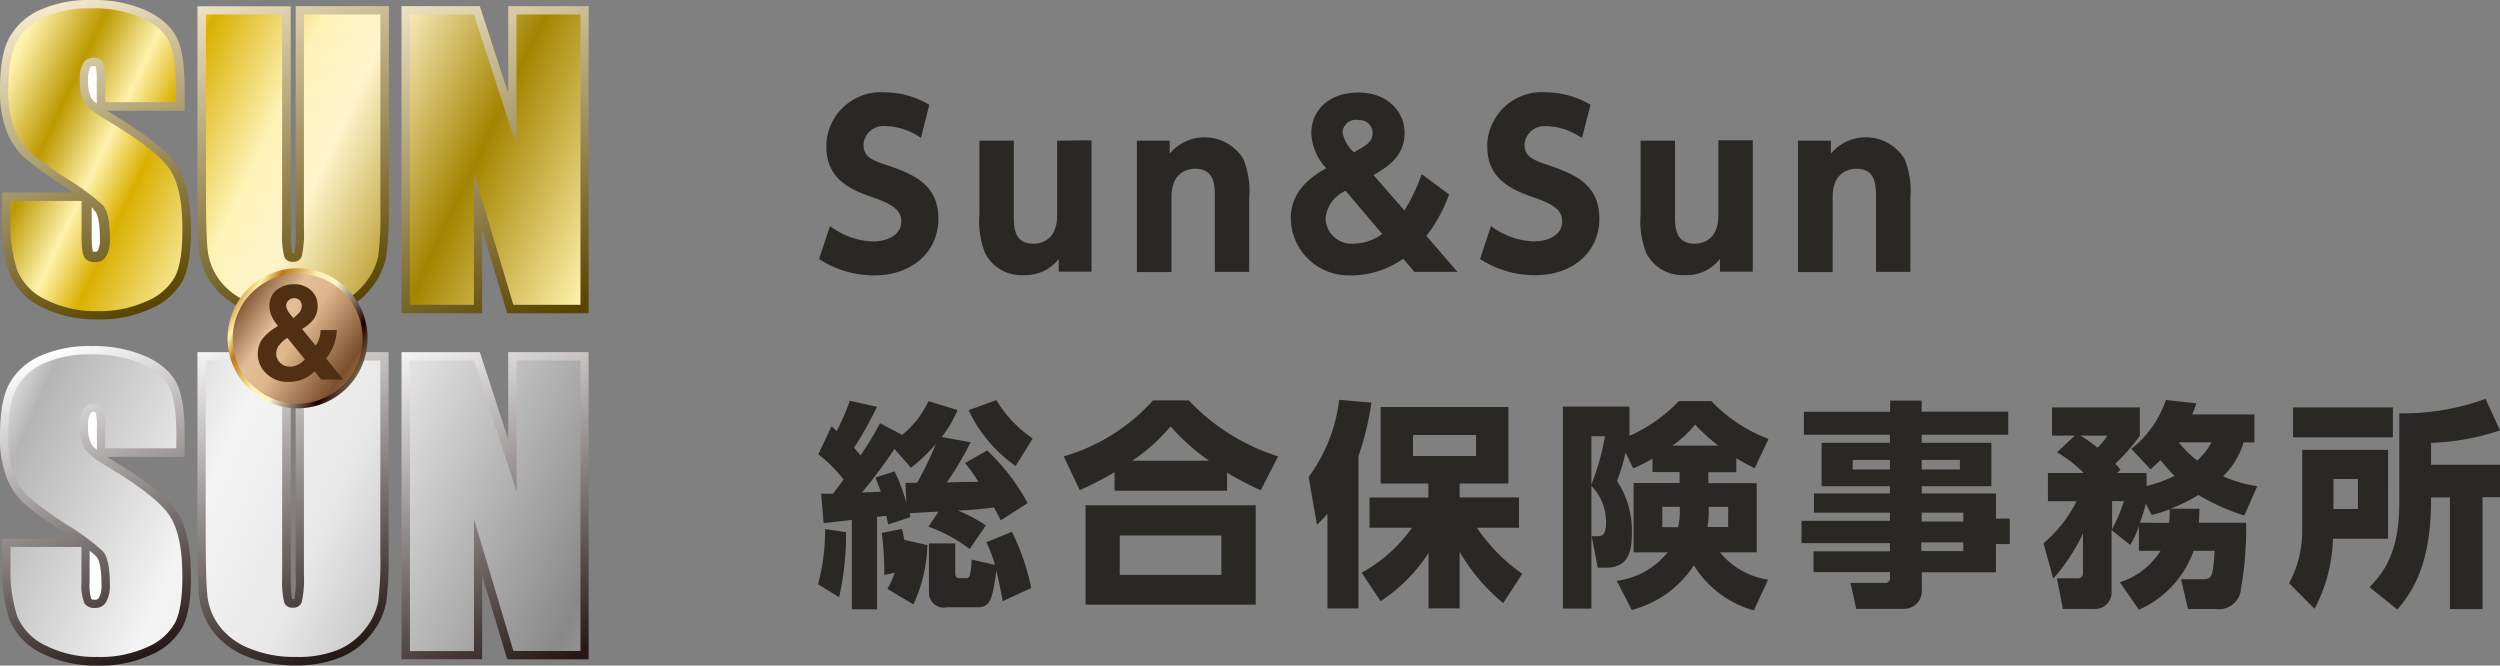 <svg xmlns="http://www.w3.org/2000/svg" xmlns:xlink="http://www.w3.org/1999/xlink" viewBox="0 0 475.69 126.63"><rect x="0" y="0" width="475.69" height="126.63" fill="#808080" stroke="none"/><defs><style>.cls-1{fill:url(#ホワイト_ブラック);}.cls-2{fill:url(#ホワイト_ブラック-2);}.cls-3{fill:url(#ホワイト_ブラック-3);}.cls-4{fill:url(#linear-gradient);}.cls-5{fill:url(#linear-gradient-2);}.cls-6{fill:url(#linear-gradient-3);}.cls-7,.cls-8{fill:#fff;}.cls-7{stroke:#fff;stroke-width:0.55px;}.cls-9{fill:url(#linear-gradient-4);}.cls-10{fill:url(#linear-gradient-5);}.cls-11{fill:url(#linear-gradient-6);}.cls-12{fill:url(#新規グラデーションスウォッ_3);}.cls-13{fill:#502f13;}.cls-14{fill:#2a2824;fill-rule:evenodd;}</style><linearGradient id="ホワイト_ブラック" x1="74.98" y1="150.38" x2="112.38" y2="231.12" gradientTransform="matrix(0.78, 0, 0, 0.78, 20.18, -54.64)" gradientUnits="userSpaceOnUse"><stop offset="0" stop-color="#fff"/><stop offset="1" stop-color="#231815"/></linearGradient><linearGradient id="ホワイト_ブラック-2" x1="29.39" y1="149.04" x2="63.44" y2="227.21" xlink:href="#ホワイト_ブラック"/><linearGradient id="ホワイト_ブラック-3" x1="-17.79" y1="157.51" x2="12.2" y2="229.31" xlink:href="#ホワイト_ブラック"/><linearGradient id="linear-gradient" x1="74.98" y1="65.91" x2="112.39" y2="146.66" gradientTransform="matrix(0.78, 0, 0, 0.78, 20.18, -54.64)" gradientUnits="userSpaceOnUse"><stop offset="0" stop-color="#f4e9cc"/><stop offset="1" stop-color="#584400"/></linearGradient><linearGradient id="linear-gradient-2" x1="29.39" y1="64.57" x2="63.44" y2="142.75" xlink:href="#linear-gradient"/><linearGradient id="linear-gradient-3" x1="-17.79" y1="73.05" x2="12.2" y2="144.84" xlink:href="#linear-gradient"/><linearGradient id="linear-gradient-4" x1="4.92" y1="4.15" x2="112.05" y2="54.65" gradientUnits="userSpaceOnUse"><stop offset="0.01" stop-color="#fff2ac"/><stop offset="0.11" stop-color="#bc9900"/><stop offset="0.2" stop-color="#fff2ac"/><stop offset="0.27" stop-color="#d9b000"/><stop offset="0.43" stop-color="#fff3b7"/><stop offset="0.53" stop-color="#fff4cc"/><stop offset="0.75" stop-color="#a48400"/><stop offset="1" stop-color="#fff2ac"/></linearGradient><linearGradient id="linear-gradient-5" x1="-47.35" y1="48.27" x2="160.4" y2="140.55" gradientUnits="userSpaceOnUse"><stop offset="0.04" stop-color="#fff"/><stop offset="0.11" stop-color="#b5b5b6"/><stop offset="0.22" stop-color="#fff"/><stop offset="0.27" stop-color="#b5b5b6"/><stop offset="0.43" stop-color="#f4f4f4"/><stop offset="0.53" stop-color="#e8e8e8"/><stop offset="0.75" stop-color="#898989"/><stop offset="1" stop-color="#fff"/></linearGradient><linearGradient id="linear-gradient-6" x1="25.55" y1="140.42" x2="67.76" y2="164.8" gradientTransform="matrix(0.78, 0, 0, 0.78, 20.18, -54.64)" gradientUnits="userSpaceOnUse"><stop offset="0.01" stop-color="#fff2ac"/><stop offset="0.11" stop-color="#bc7710"/><stop offset="0.2" stop-color="#fff2ac"/><stop offset="0.27" stop-color="#bc7710"/><stop offset="0.43" stop-color="#fff3b7"/><stop offset="0.53" stop-color="#fff4cc"/><stop offset="0.75" stop-color="#1b0000"/><stop offset="1" stop-color="#fff2ac"/></linearGradient><linearGradient id="新規グラデーションスウォッ_3" x1="18.31" y1="133.19" x2="71.46" y2="169.73" gradientTransform="matrix(0.78, 0, 0, 0.78, 20.18, -54.64)" gradientUnits="userSpaceOnUse"><stop offset="0.01" stop-color="#f8c699"/><stop offset="0.11" stop-color="#7b4f2d"/><stop offset="0.2" stop-color="#fbd8a1"/><stop offset="0.27" stop-color="#7b4f2d"/><stop offset="0.43" stop-color="#e3be98"/><stop offset="0.53" stop-color="#deb68c"/><stop offset="0.75" stop-color="#7b4f2d"/><stop offset="1" stop-color="#fbd8a1"/></linearGradient></defs><g id="レイヤー_2" data-name="レイヤー 2"><g id="_レイヤー_" data-name="&lt;レイヤー&gt;"><path class="cls-1" d="M110.45,67H96.7V83.6L91.3,67H76.4v58.43H91.74V109.52c2.14,7.17,4.77,15.94,4.77,15.94H112V67Z"/><path class="cls-2" d="M72.38,67H56.26v42.29A18.53,18.53,0,0,1,56,114h0l-.28,0h-.11v0c0-.09-.29-.88-.29-4V67H37.57v34.32c0,6.35.12,10.43.35,12.43a13.43,13.43,0,0,0,2.53,6.3,14.84,14.84,0,0,0,6.4,4.8,23.85,23.85,0,0,0,9.43,1.76,21.91,21.91,0,0,0,8.45-1.51,14,14,0,0,0,6-4.56,13.65,13.65,0,0,0,2.76-5.92,64.35,64.35,0,0,0,.45-9.08V67Z"/><path class="cls-3" d="M7.84,67.64a12.47,12.47,0,0,0-6,5.25C.6,75.08,0,78.38,0,83a21.06,21.06,0,0,0,1.25,7.82,13.62,13.62,0,0,0,3.32,5,69.36,69.36,0,0,0,7.35,5.33c.81.52,1.44.95,2.07,1.38H.42v5.21a29.36,29.36,0,0,0,1.37,10.13,12.43,12.43,0,0,0,6.13,6.42,22.72,22.72,0,0,0,10.7,2.35,23,23,0,0,0,10-2,12.48,12.48,0,0,0,6.15-5.4c1.05-2.14,1.56-5.22,1.56-9.43,0-5.78-.91-9.92-2.78-12.64s-6-5.9-12.62-9.87c-.24-.14-.38-.25-.59-.37h14.8V83.11c0-4.68-.46-7.94-1.44-10s-3-4-6-5.32a24.77,24.77,0,0,0-10.29-1.94A23,23,0,0,0,7.84,67.64Z"/><path class="cls-4" d="M110.45,1.18H96.7V17.75L91.3,1.17H76.4V59.61H91.74V43.67c2.14,7.17,4.77,15.94,4.77,15.94H112V1.18Z"/><path class="cls-5" d="M72.38,1.17H56.26V43.46A18.62,18.62,0,0,1,56,48.19a0,0,0,0,1,0,0l-.28,0h-.11v0c0-.09-.29-.88-.29-4v-43H37.57V35.48c0,6.36.12,10.44.35,12.44a13.35,13.35,0,0,0,2.54,6.3A14.8,14.8,0,0,0,46.85,59a23.85,23.85,0,0,0,9.43,1.75,21.88,21.88,0,0,0,8.45-1.5,14,14,0,0,0,6-4.56,13.65,13.65,0,0,0,2.76-5.92A64.25,64.25,0,0,0,74,39.71V1.17Z"/><path class="cls-6" d="M7.84,1.79a12.49,12.49,0,0,0-6,5.26C.6,9.23,0,12.52,0,17.1a21.1,21.1,0,0,0,1.25,7.82,13.54,13.54,0,0,0,3.32,5,69.36,69.36,0,0,0,7.35,5.33c.81.52,1.44.95,2.07,1.37H.42v5.21A29.42,29.42,0,0,0,1.79,52a12.47,12.47,0,0,0,6.13,6.42,22.72,22.72,0,0,0,10.7,2.35,23.14,23.14,0,0,0,10-2,12.57,12.57,0,0,0,6.15-5.39c1.05-2.15,1.56-5.24,1.56-9.44,0-5.78-.91-9.91-2.78-12.65s-6-5.89-12.62-9.86c-.24-.14-.38-.24-.59-.37h14.8V17.26c0-4.67-.46-8-1.44-10s-3-3.95-6-5.31A24.6,24.6,0,0,0,17.32,0,22.78,22.78,0,0,0,7.84,1.79Z"/><path class="cls-7" d="M17.73,45V40.22c.06.08.18.18.22.23s.78,1,.78,4.91a4.17,4.17,0,0,1-.36,2.17l-.06.08-.22,0-.18,0A12.23,12.23,0,0,1,17.73,45Z"/><path class="cls-8" d="M17.33,18.61a7.42,7.42,0,0,1-.57-3.39,4.7,4.7,0,0,1,.41-2.35.61.61,0,0,1,.62-.32c.16,0,.35,0,.41.1a11.12,11.12,0,0,1,.21,2.74v4.32A4.85,4.85,0,0,1,17.33,18.61Z"/><path class="cls-9" d="M33.51,19.45H20V15.39a8.51,8.51,0,0,0-.49-3.65A1.93,1.93,0,0,0,17.79,11a2.13,2.13,0,0,0-1.94,1,6,6,0,0,0-.66,3.2A9,9,0,0,0,16,19.36c.5.92,1.86,2.06,4.11,3.38q9.63,5.75,12.15,9.41T34.7,43.91c0,4-.46,6.84-1.39,8.72a10.9,10.9,0,0,1-5.42,4.68,21.37,21.37,0,0,1-9.27,1.89A21,21,0,0,1,8.67,57a10.77,10.77,0,0,1-5.4-5.58A28.06,28.06,0,0,1,2,41.86V38.23H15.52V45c0,2.06.18,3.38.56,4a2.23,2.23,0,0,0,2,.87,2.33,2.33,0,0,0,2.13-1.13,6.19,6.19,0,0,0,.7-3.32c0-3.26-.43-5.37-1.34-6.37a42.29,42.29,0,0,0-6.78-5,68.31,68.31,0,0,1-7.16-5.19,12,12,0,0,1-2.92-4.46,19.31,19.31,0,0,1-1.14-7.22c0-4.22.53-7.33,1.63-9.28A10.87,10.87,0,0,1,8.5,3.24a21,21,0,0,1,8.82-1.65A23,23,0,0,1,27,3.4C29.6,4.61,31.37,6.12,32.23,8s1.28,4.94,1.28,9.32ZM72.38,2.75v37A64,64,0,0,1,72,48.53a11.87,11.87,0,0,1-2.46,5.23,12.51,12.51,0,0,1-5.38,4.06,20.27,20.27,0,0,1-7.84,1.39,22.39,22.39,0,0,1-8.83-1.63,13.4,13.4,0,0,1-5.72-4.28,11.8,11.8,0,0,1-2.24-5.55c-.23-1.94-.34-6-.34-12.27V2.75H53.68V44.18a16.31,16.31,0,0,0,.4,4.63,1.55,1.55,0,0,0,1.58,1,1.65,1.65,0,0,0,1.77-1.09,20.77,20.77,0,0,0,.4-5.26V2.75Zm38.07,0V58H97.68L90.17,32.9V58H78V2.75H90.17l8.1,24.92V2.76Z"/><path class="cls-7" d="M17.81,81.21V84a7.22,7.22,0,0,1-.44-2.89,4,4,0,0,1,.31-2A11.71,11.71,0,0,1,17.81,81.21Z"/><path class="cls-8" d="M17.35,84.46a7.5,7.5,0,0,1-.59-3.4,4.48,4.48,0,0,1,.4-2.33.61.61,0,0,1,.63-.34c.13,0,.35,0,.42.1h0a9.69,9.69,0,0,1,.22,2.72v4.35A4.46,4.46,0,0,1,17.35,84.46Zm0,29.44a8.67,8.67,0,0,1-.3-3.11v-6a11.9,11.9,0,0,1,1.31,1.14c.29.3.95,1.43.95,5.28a4.58,4.58,0,0,1-.47,2.49.77.77,0,0,1-.8.41c-.28,0-.61,0-.69-.19Z"/><path class="cls-10" d="M33.53,85.29H20V81.21a7.73,7.73,0,0,0-.52-3.62,1.91,1.91,0,0,0-1.7-.77,2.14,2.14,0,0,0-1.94,1.06,5.85,5.85,0,0,0-.66,3.18A8.8,8.8,0,0,0,16,85.21c.49.9,1.87,2.05,4.09,3.37Q29.7,94.31,32.19,98c1.69,2.45,2.51,6.36,2.51,11.78,0,3.94-.45,6.83-1.38,8.7a10.86,10.86,0,0,1-5.4,4.69A21.41,21.41,0,0,1,18.61,125a21,21,0,0,1-9.93-2.17,10.75,10.75,0,0,1-5.41-5.58A28.25,28.25,0,0,1,2,107.71v-3.64h13.5v6.72a9.05,9.05,0,0,0,.56,4,2.23,2.23,0,0,0,2,.89,2.35,2.35,0,0,0,2.13-1.13,6.26,6.26,0,0,0,.71-3.34c0-3.24-.44-5.37-1.36-6.35a43.52,43.52,0,0,0-6.79-5,69.65,69.65,0,0,1-7.14-5.18,12,12,0,0,1-2.91-4.44A19.19,19.19,0,0,1,1.57,83c0-4.23.55-7.34,1.64-9.28A11,11,0,0,1,8.5,69.08a21.2,21.2,0,0,1,8.82-1.65A23.08,23.08,0,0,1,27,69.23q4,1.81,5.28,4.56c.86,1.83,1.29,4.93,1.29,9.32ZM72.37,68.6v37a61.18,61.18,0,0,1-.41,8.82,11.84,11.84,0,0,1-2.45,5.23,12.74,12.74,0,0,1-5.37,4.07A20.39,20.39,0,0,1,56.3,125a22.46,22.46,0,0,1-8.85-1.63,13.25,13.25,0,0,1-5.72-4.27,11.76,11.76,0,0,1-2.25-5.55c-.22-1.94-.34-6-.34-12.27V68.6H53.69V110a16.86,16.86,0,0,0,.38,4.62,1.57,1.57,0,0,0,1.61,1,1.64,1.64,0,0,0,1.75-1.12,20.42,20.42,0,0,0,.4-5.23V68.6Zm38.08,0v55.27H97.69L90.18,98.75v25.13H78V68.6h12.2l8.09,24.91V68.6Z"/><path class="cls-11" d="M43.3,64.38A13.32,13.32,0,1,0,56.63,51.05,13.34,13.34,0,0,0,43.3,64.38Z"/><path class="cls-12" d="M69,64.45A12.36,12.36,0,1,1,56.63,52.08,12.33,12.33,0,0,1,69,64.45Z"/><path class="cls-13" d="M49.86,64.58a9,9,0,0,1,2.66-2.31L52.9,62a6.85,6.85,0,0,1-1.19-1.8,4.35,4.35,0,0,1-.44-1.92A3.86,3.86,0,0,1,52.6,55.2,5.2,5.2,0,0,1,56,54.09a4.49,4.49,0,0,1,3.16,1.14,3.79,3.79,0,0,1,1.27,2.91,4.13,4.13,0,0,1-.76,2.61,7.5,7.5,0,0,1-2.19,1.84l2.57,3.16a4.67,4.67,0,0,0,.7-1.37A5.12,5.12,0,0,0,61,62.81h3.11a10.46,10.46,0,0,1-.78,3.32,11.57,11.57,0,0,1-1.27,2.09l3.24,4H61.13l-1.28-1.58a6.28,6.28,0,0,1-1.7,1.27,6.64,6.64,0,0,1-3.23.75A5.73,5.73,0,0,1,50.6,71a5.08,5.08,0,0,1-1.55-3.63A4.84,4.84,0,0,1,49.86,64.58ZM53.28,69a2.53,2.53,0,0,0,1.88.76,3.41,3.41,0,0,0,1.64-.41A4.37,4.37,0,0,0,58,68.38l-3.33-4.1A6.09,6.09,0,0,0,53,65.84a2.56,2.56,0,0,0-.44,1.46A2.36,2.36,0,0,0,53.28,69Zm1.54-9.76a13.2,13.2,0,0,0,1,1.27,6.82,6.82,0,0,0,1-.89,2,2,0,0,0,.6-1.44,1.5,1.5,0,0,0-.37-1,1.34,1.34,0,0,0-1.12-.44,1.49,1.49,0,0,0-.85.26,1.39,1.39,0,0,0-.62,1.21A2.14,2.14,0,0,0,54.82,59.2Z"/><path id="type.svg" class="cls-14" d="M176.83,19.94a16.67,16.67,0,0,0-8.45-2.37,10.4,10.4,0,0,0-11.14,9.63c0,.23,0,.47,0,.7,0,5.83,4,8,8.71,9.62,4,1.38,5.55,2.5,5.55,4.67,0,2.45-2.55,3.75-5.42,3.75A14.08,14.08,0,0,1,157.93,43l-2.08,6.29A19.18,19.18,0,0,0,166.3,52.4c7.54,0,12.25-4.75,12.25-10.71,0-6.34-4.21-8.42-10-10.33-2.75-.93-4.25-1.62-4.25-3.84a3.78,3.78,0,0,1,4-3.53l.32,0a12.6,12.6,0,0,1,6.62,2.25Zm24.32,6.83V41c0,5.21-3.79,5.37-4.5,5.37-3.7,0-3.75-3.12-3.75-5.37V26.77h-6.54v14a16.31,16.31,0,0,0,1.13,7.5,7.75,7.75,0,0,0,7.25,4.08,8,8,0,0,0,6.71-3.08v2.42h6.24v-25Zm21.75,25V37.48c0-5.21,3.79-5.37,4.5-5.37,3.7,0,3.75,3.12,3.75,5.37V51.73h6.54v-14a16.3,16.3,0,0,0-1.12-7.5,8.65,8.65,0,0,0-14-1V26.77h-6.25v25h6.54Zm38.44-18.45c2.55-1.5,5.92-3.5,5.92-8,0-4.12-3.29-7.71-8.75-7.71-5.75,0-9,3.46-9,7.75A10.39,10.39,0,0,0,252.34,32c-2.66,1.54-6.74,4.21-6.74,9.58a11,11,0,0,0,11.15,10.82c.2,0,.4,0,.59,0A17.3,17.3,0,0,0,267,49.23l2.12,2.5h8.21l-5.92-6.84A28.1,28.1,0,0,0,275.72,37l-5.21-3.88a32.77,32.77,0,0,1-3.29,6.92ZM263,44.51a9.14,9.14,0,0,1-5.37,1.84,4.94,4.94,0,0,1-5.39-4.44c0-.14,0-.27,0-.4a6.32,6.32,0,0,1,3.79-5.2Zm-4.54-21.66A2.48,2.48,0,0,1,261.16,25a2.81,2.81,0,0,1,0,.29c0,1.67-.87,2.17-3.54,3.7a7,7,0,0,1-2.17-3.75,2.51,2.51,0,0,1,2.59-2.44,2.2,2.2,0,0,1,.36,0Zm44.19-2.91a16.76,16.76,0,0,0-8.45-2.38A10.41,10.41,0,0,0,283,27.19c0,.24,0,.47,0,.7,0,5.84,4,8,8.71,9.63,4,1.37,5.54,2.49,5.54,4.66,0,2.46-2.55,3.75-5.42,3.75A14.17,14.17,0,0,1,283.7,43l-2.08,6.29a19.29,19.29,0,0,0,10.46,3.08c7.54,0,12.24-4.75,12.24-10.71,0-6.33-4.2-8.41-10-10.33-2.75-.93-4.24-1.62-4.24-3.83A3.77,3.77,0,0,1,294,24l.33,0A12.43,12.43,0,0,1,301,26.27Zm24.31,6.83V41c0,5.21-3.79,5.37-4.49,5.37-3.71,0-3.76-3.12-3.76-5.37V26.77h-6.54v14a16.31,16.31,0,0,0,1.13,7.5,7.76,7.76,0,0,0,7.25,4.08,8,8,0,0,0,6.71-3.08v2.42h6.25v-25h-6.55Zm21.75,25V37.48c0-5.21,3.79-5.37,4.5-5.37,3.7,0,3.75,3.12,3.75,5.37V51.73h6.54v-14a16.3,16.3,0,0,0-1.12-7.5,8.65,8.65,0,0,0-14-1V26.77h-6.25v25h6.54Zm-192,47.75c.47,0,4.88-.55,5.38-.59v17h4.79V98.35l1.79-.21c0,.29.29,1.45.33,1.66l4.25-1.41c-.08-.38-.12-.59-.16-.75l5.49-.29-1.91,2.87a28.46,28.46,0,0,1,7.83,4.25l3.08-4.5a29.56,29.56,0,0,0-5.33-2.83,63.24,63.24,0,0,0,6.87-.59c.5.88.84,1.5,1.29,2.46l5.12-3.29a39.06,39.06,0,0,0-7.7-10l-4.21,2.38a30.9,30.9,0,0,1,2.54,3.58c-1.49,0-5.16.08-6,.12a66.09,66.09,0,0,0,4.54-7.65l-5.5-1a23,23,0,0,0,3-5.12l-5.54-1.71a17.86,17.86,0,0,1-5,6.42l-4.21-2.21a69.08,69.08,0,0,1-3.7,6.12c-.29-.37-.58-.66-1.25-1.45a71.75,71.75,0,0,0,4.37-7.79l-5.16-1.16A46.07,46.07,0,0,1,159.21,82a12.59,12.59,0,0,0-1-.87l-2.5,5.32a25.86,25.86,0,0,1,4.79,4.79c0,.08-1.33,1.79-2,2.71-1.37,0-1.58,0-2.25,0Zm9.88-8.67c.37,1,.66,1.75,1,2.71-1.51.08-2,.08-3.59.16,2.55-3.08,3.92-5,6.21-8.29L173.33,89a30.07,30.07,0,0,0,4.75-4.55,61.62,61.62,0,0,1-3.58,7.41c-1.21,0-1.62,0-2.21,0l.16,3.83a32.09,32.09,0,0,0-2.24-6ZM173.8,115a28.43,28.43,0,0,0,2.66-11.28l-4.41-1c-.17-1-.25-1.41-.42-2.08l-3.83.75a65.45,65.45,0,0,1,.46,8l2-.41a17.48,17.48,0,0,1-1.41,3.08Zm22.41-3.12a43.55,43.55,0,0,0-3.67-10.7l-4.87,2a21.76,21.76,0,0,1,1.62,4.29l-4.42-1a14.23,14.23,0,0,1-.37,3.12.73.73,0,0,1-.83.42h-1.16c-.75,0-.75-.71-.75-1.13v-5.49h-5v9.49a2.81,2.81,0,0,0,2.86,2.74,2.68,2.68,0,0,0,.56-.07h5.87c2.55,0,2.83-2,3.54-7,.67,3,.88,4.13,1.21,5.84ZM157,100.67a40,40,0,0,1-1.34,10.5l4,2.46a53.58,53.58,0,0,0,1.33-12.37ZM196.5,83.43a23.24,23.24,0,0,1-6.91-7.29l-5.29,1.91a27.11,27.11,0,0,0,8.95,10.62Zm46.69,3.41a40.06,40.06,0,0,1-17-10.66H219.4a36.52,36.52,0,0,1-17,10.66l3.05,6.42a59.18,59.18,0,0,0,6.62-3.42v3.54h21.41V89.94a55.76,55.76,0,0,0,6.42,3.33Zm-27.75.83a35.17,35.17,0,0,0,7.29-6.54,41.11,41.11,0,0,0,7.34,6.54Zm-8.88,8.47v18.91h32.37V96.14Zm25.83,13.25H213.06v-7.5h19.33v7.49Zm30.31,5a31.38,31.38,0,0,0,9.12-9.17v10.54h5.92V105a35.73,35.73,0,0,0,8.29,9.75l3.62-5.58a33.21,33.21,0,0,1-8.62-8.75h8V94.64H277.74V92H287V77.44h-24.3V92h9.08v2.67h-11.2v5.75h8.08a28.06,28.06,0,0,1-9.58,8.54Zm18.16-31.62v4h-12v-4h12Zm-28.37,33h6v-29a55.34,55.34,0,0,0,2.46-10.16l-6.13-.54A30.87,30.87,0,0,1,249,90.76l1.58,9.08a21.42,21.42,0,0,0,2-2.08v18Zm57.64-38.41H297.38V115.8h5.43V92.43a10,10,0,0,1,2.79,6.88c0,2.54-.79,2.71-1.62,2.71h-1.12l1.15,6h1.5c4.46,0,5-3.24,5-6.66a17,17,0,0,0-2.83-9.83,34.12,34.12,0,0,0,1.62-5.42l1.46,3a31.37,31.37,0,0,0,3.67-1.83v2.54h5.16v2.08h-8.75v13.2h6.46a14.73,14.73,0,0,1-9.66,5.41l2.83,5.54a20,20,0,0,0,11.83-8.49,19.45,19.45,0,0,0,11.41,8.58l2.71-5.84a14.77,14.77,0,0,1-9.16-5.2h7V91.93h-9.21V89.85h5.33V87.18c1.16.71,2.25,1.29,3.5,1.92l2.62-5.59a29,29,0,0,1-10.87-7.2h-6.17a29.57,29.57,0,0,1-9.41,6.62V77.35Zm15,19.08h3.7v3.84h-3.95a17.11,17.11,0,0,0,.25-2.67V96.44Zm-5.5,1a12.57,12.57,0,0,1-.33,2.87h-3V96.43h3.33v1ZM305.38,83a45.25,45.25,0,0,1-2.58,9.2V83h2.58Zm12.83,1.79a21.41,21.41,0,0,0,4.34-4,33.46,33.46,0,0,0,4.41,4Zm63.9-6.46H365.65V76.22h-6v2.13H343.24v4.37h16.37v1.54h-13v8.25h13v1.38H345.15v3.66h14.46V99.1H342.78v4.25h16.83v1.55H345.07v3.95h14.54v.93a.92.92,0,0,1-.67,1.12.9.9,0,0,1-.46,0h-6.37l1.09,4.95h9a3.36,3.36,0,0,0,3.47-3.26,3.3,3.3,0,0,0,0-.7v-3h14.11v-5.37h2.63V98.68h-2.62V93.89H365.66V92.51h13.25V84.26H365.66V82.72h16.46V78.35Zm-22.5,11h-7.08V87.52h7.08v1.83Zm13.29,0h-7.25V87.52h7.27v1.83Zm.67,9.91h-7.92V97.55h7.92v1.71Zm0,5.62h-8v-1.66h8v1.66Zm17.1,5.25a36.6,36.6,0,0,0,5.67-8.58v7.29a1,1,0,0,1-.79,1.21,1,1,0,0,1-.42,0h-3.75l1.13,5.83h5.75a3.18,3.18,0,0,0,3.52-2.8,2.68,2.68,0,0,0,0-.4V100.84l3.54,2.84a15.52,15.52,0,0,0,1.67-3.63v4.75h4.12a14.39,14.39,0,0,1-7.75,6l3.63,5.21a19.35,19.35,0,0,0,10.41-11.21h4c-.33,4.54-.37,5.42-2.16,5.42h-4.25l1.34,5.66h5.32a4.19,4.19,0,0,0,4.73-3.6.77.77,0,0,0,0-.15,64.73,64.73,0,0,0,1-12.66h-9c.09-1,.09-1.67.13-2.67H413a30.28,30.28,0,0,0,5.29-2.62,41.33,41.33,0,0,0,8.75,3.91l2.46-5.58A25.14,25.14,0,0,1,423,90.63a15.12,15.12,0,0,0,3.91-6.45h2.05V78.85H417.11a15.37,15.37,0,0,0,.79-2.12l-5.79-.62a19.71,19.71,0,0,1-6.58,9.29l3.67,3.91c1-.93,1.37-1.25,1.87-1.75.63.75,1.38,1.62,2.67,3a25.52,25.52,0,0,1-5.29,1.91V90h-5.63l.67-.62a14.69,14.69,0,0,0-1-1.13,38.68,38.68,0,0,0,4.67-5.32V77.52H390.45v5.37h4.33l-3.37,3.17A25.72,25.72,0,0,1,396.5,90h-6.83v5.37h5.45a25.14,25.14,0,0,1-6.29,8Zm16.5-10.66a33.13,33.13,0,0,0,1.13-3.63L409.42,98a33.92,33.92,0,0,0,3.42-1.08c0,1,0,1.66-.13,2.58Zm13.62-15.29a12.12,12.12,0,0,1-2.7,3.46,20.35,20.35,0,0,1-3.54-3.46ZM401,82.89a13.5,13.5,0,0,1-1.91,2.29,25.26,25.26,0,0,0-3.24-2.29H401Zm.88,12.46h2.25a31.93,31.93,0,0,1-2.25,5.37V95.35Zm73.81-.75V88.43H462.57V84.27a45.88,45.88,0,0,0,13.12-2.38l-2.75-6a45.47,45.47,0,0,1-16.41,2.75V95.72c0,9-2.71,13-5.67,16l5.29,4.25c2.67-3.12,6.54-8.41,6.42-21.33h3.59v21.25h6.21V94.6h3.28ZM436.31,83.22h19v-5.7h-19v5.71Zm1.75,17.42a21.15,21.15,0,0,1-2.5,10.33l4.84,4.87a30.09,30.09,0,0,0,3.5-13.33h10.49V85.6H438.06Zm10.59-9.5v5.71H444V91.14Z"/></g></g></svg>